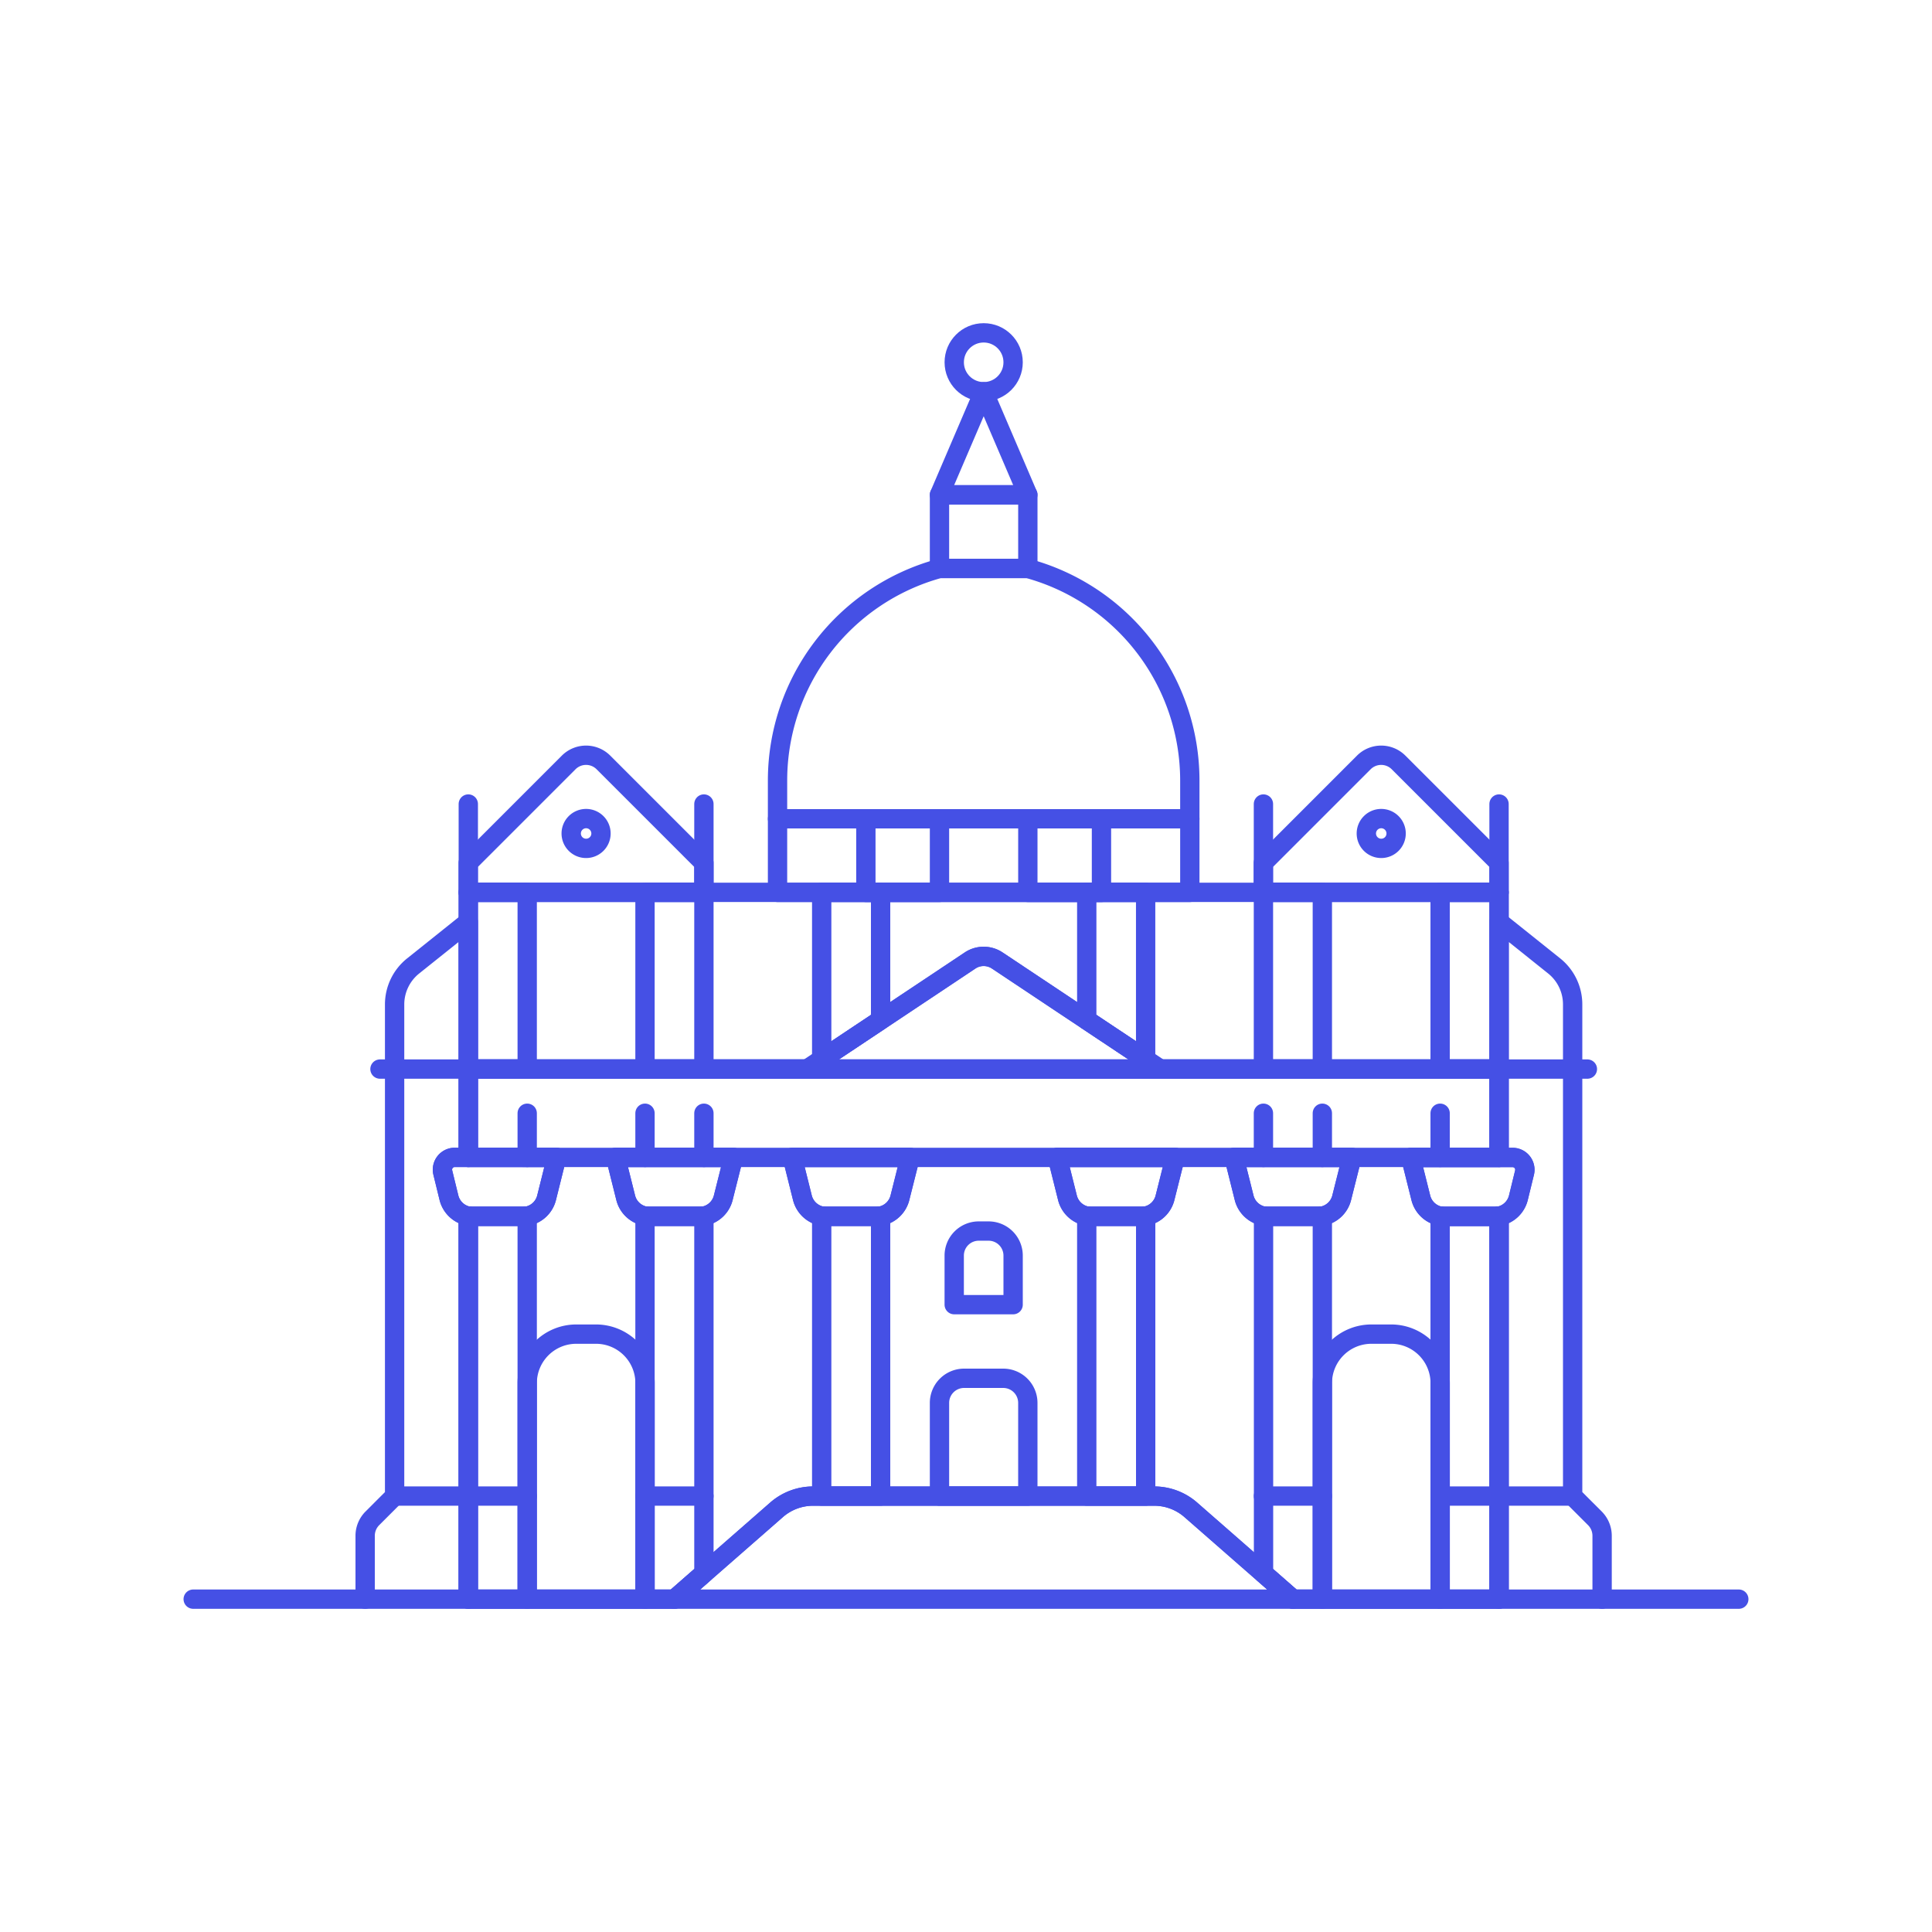 <svg xmlns="http://www.w3.org/2000/svg" viewBox="0 0 100 100"><g class="nc-icon-wrapper"><defs/><path class="a" d="M10 82.772h8.904" fill="none" stroke="#4550e5" stroke-linecap="round" stroke-linejoin="round"/><path class="a" d="M90 82.772h-7.075" fill="none" stroke="#4550e5" stroke-linecap="round" stroke-linejoin="round"/><g><path class="a" d="M24.239 47.714v12.194h-.711a.635.635 0 0 0-.61.787l.318 1.3a1.284 1.284 0 0 0 1 .953v19.824H18.9v-3.29a1.281 1.281 0 0 1 .369-.889l1.156-1.156V51.982A2.55 2.55 0 0 1 21.381 50z" fill="none" stroke="#4550e5" stroke-linecap="round" stroke-linejoin="round"/><path class="a" d="M82.925 79.482v3.29H77.59V62.944a1.284 1.284 0 0 0 1-.953l.318-1.3a.635.635 0 0 0-.61-.787h-.708v-12.19L80.448 50a2.55 2.55 0 0 1 .952 1.982v25.455l1.156 1.156a1.281 1.281 0 0 1 .369.889z" fill="none" stroke="#4550e5" stroke-linecap="round" stroke-linejoin="round"/><path class="a" d="M77.59 59.908v-4.573H24.239v4.573h4.573l-.52 2.083a1.283 1.283 0 0 1-1 .953c-.076 0-.152.012-.229.012h-2.595c-.076 0-.152-.012-.229-.012v19.828H34.91l1.524-1.334 3.772-3.3a2.875 2.875 0 0 1 1.855-.7h17.707a2.875 2.875 0 0 1 1.855.7l3.772 3.3 1.525 1.334h10.67V62.944c-.077 0-.153.012-.229.012H74.77c-.076 0-.153-.012-.229-.012a1.282 1.282 0 0 1-1-.953l-.521-2.083zm-40.153 2.083a1.284 1.284 0 0 1-1 .953c-.076 0-.153.012-.229.012h-2.594c-.076 0-.153-.012-.229-.012a1.284 1.284 0 0 1-1-.953l-.521-2.083h6.1zm9.146 0a1.284 1.284 0 0 1-1 .953c-.077 0-.153.012-.229.012H42.76c-.077 0-.153-.012-.229-.012a1.285 1.285 0 0 1-1-.953l-.52-2.083h6.1zm13.719 0a1.283 1.283 0 0 1-1 .953c-.076 0-.152.012-.228.012h-2.596c-.076 0-.152-.012-.228-.012a1.283 1.283 0 0 1-1-.953l-.521-2.083h6.1zm9.145 0a1.282 1.282 0 0 1-1 .953c-.076 0-.152.012-.229.012h-2.594c-.076 0-.152-.012-.229-.012a1.284 1.284 0 0 1-1-.953l-.521-2.083h6.1z" fill="none" stroke="#4550e5" stroke-linecap="round" stroke-linejoin="round"/><path class="a" d="M42.531 55.335H24.239v-9.146H77.59v9.146H59.298" fill="none" stroke="#4550e5" stroke-linecap="round" stroke-linejoin="round"/><path class="a" d="M59.3 54.827L56.25 52.8l-4.637-3.087a1.267 1.267 0 0 0-1.4 0L45.58 52.8l-3.049 2.032" fill="none" stroke="#4550e5" stroke-linecap="round" stroke-linejoin="round"/><path class="a" d="M40.245 42.379h21.34v3.811h-21.34z" fill="none" stroke="#4550e5" stroke-linecap="round" stroke-linejoin="round"/><path class="a" d="M61.585 42.379h-21.34V40.4a11.377 11.377 0 0 1 8.383-10.976H53.2A11.377 11.377 0 0 1 61.585 40.4z" fill="none" stroke="#4550e5" stroke-linecap="round" stroke-linejoin="round"/><path class="a" d="M30.845 69.054h-1.016a2.54 2.54 0 0 0-2.541 2.54v11.178h6.1V71.594a2.54 2.54 0 0 0-2.543-2.54z" fill="none" stroke="#4550e5" stroke-linecap="round" stroke-linejoin="round"/><path class="a" d="M72 69.054h-1.016a2.54 2.54 0 0 0-2.54 2.54v11.178h6.1V71.594A2.54 2.54 0 0 0 72 69.054z" fill="none" stroke="#4550e5" stroke-linecap="round" stroke-linejoin="round"/><path class="a" d="M24.239 55.335h53.35v4.573h-53.35z" fill="none" stroke="#4550e5" stroke-linecap="round" stroke-linejoin="round"/><path class="a" d="M53.2 72.61v4.827h-4.572V72.61a1.274 1.274 0 0 1 1.27-1.27h2.033a1.274 1.274 0 0 1 1.269 1.27z" fill="none" stroke="#4550e5" stroke-linecap="round" stroke-linejoin="round"/><path class="a" d="M45.58 62.944v14.493h-3.049V62.944c.076 0 .152.012.229.012h2.591c.076 0 .149-.012.229-.012z" fill="none" stroke="#4550e5" stroke-linecap="round" stroke-linejoin="round"/><path class="a" d="M59.3 62.944v14.493h-3.05V62.944c.076 0 .152.012.228.012h2.592c.076 0 .152-.012.23-.012z" fill="none" stroke="#4550e5" stroke-linecap="round" stroke-linejoin="round"/><path class="a" d="M66.92 82.772H34.91l1.524-1.334 3.772-3.3a2.875 2.875 0 0 1 1.855-.7h17.707a2.875 2.875 0 0 1 1.855.7l3.772 3.3z" fill="none" stroke="#4550e5" stroke-linecap="round" stroke-linejoin="round"/><path class="a" d="M36.434 62.944v18.494l-1.524 1.334h-1.525V62.944c.076 0 .153.012.229.012h2.591c.076 0 .153-.012.229-.012z" fill="none" stroke="#4550e5" stroke-linecap="round" stroke-linejoin="round"/><path class="a" d="M68.444 62.944v19.828H66.92l-1.52-1.334V62.944c.077 0 .153.012.229.012h2.591c.072 0 .148-.012.224-.012z" fill="none" stroke="#4550e5" stroke-linecap="round" stroke-linejoin="round"/><path class="a" d="M68.444 77.437h-3.049" fill="none" stroke="#4550e5" stroke-linecap="round" stroke-linejoin="round"/><path class="a" d="M36.434 77.437h-3.049" fill="none" stroke="#4550e5" stroke-linecap="round" stroke-linejoin="round"/><path class="a" d="M27.288 62.944v19.828h-3.049V62.944c.077 0 .153.012.229.012h2.591c.077 0 .153-.012.229-.012z" fill="none" stroke="#4550e5" stroke-linecap="round" stroke-linejoin="round"/><path class="a" d="M77.59 62.944v19.828h-3.049V62.944c.076 0 .153.012.229.012h2.591c.076 0 .152-.012.229-.012z" fill="none" stroke="#4550e5" stroke-linecap="round" stroke-linejoin="round"/><path class="a" d="M33.385 59.908v-2.287" fill="none" stroke="#4550e5" stroke-linecap="round" stroke-linejoin="round"/><path class="a" d="M27.288 59.908v-2.287" fill="none" stroke="#4550e5" stroke-linecap="round" stroke-linejoin="round"/><path class="a" d="M74.541 59.908v-2.287" fill="none" stroke="#4550e5" stroke-linecap="round" stroke-linejoin="round"/><path class="a" d="M36.434 59.908v-2.287" fill="none" stroke="#4550e5" stroke-linecap="round" stroke-linejoin="round"/><path class="a" d="M65.395 59.908v-2.287" fill="none" stroke="#4550e5" stroke-linecap="round" stroke-linejoin="round"/><path class="a" d="M68.444 59.908v-2.287" fill="none" stroke="#4550e5" stroke-linecap="round" stroke-linejoin="round"/><path class="a" d="M24.239 46.189h3.049v9.146h-3.049z" fill="none" stroke="#4550e5" stroke-linecap="round" stroke-linejoin="round"/><path class="a" d="M24.239 46.189v-4.573" fill="none" stroke="#4550e5" stroke-linecap="round" stroke-linejoin="round"/><path class="a" d="M36.434 46.189v-4.573" fill="none" stroke="#4550e5" stroke-linecap="round" stroke-linejoin="round"/><path class="a" d="M65.395 46.189v-4.573" fill="none" stroke="#4550e5" stroke-linecap="round" stroke-linejoin="round"/><path class="a" d="M77.59 46.189v-4.573" fill="none" stroke="#4550e5" stroke-linecap="round" stroke-linejoin="round"/><path class="a" d="M59.298 55.335h22.865" fill="none" stroke="#4550e5" stroke-linecap="round" stroke-linejoin="round"/><path class="a" d="M42.531 55.335H19.667" fill="none" stroke="#4550e5" stroke-linecap="round" stroke-linejoin="round"/><path class="a" d="M52.439 64.989a1.27 1.27 0 0 0-1.27-1.27h-.508a1.27 1.27 0 0 0-1.271 1.27v2.54h3.049z" fill="none" stroke="#4550e5" stroke-linecap="round" stroke-linejoin="round"/><path class="a" d="M48.628 25.611h4.573v3.811h-4.573z" fill="none" stroke="#4550e5" stroke-linecap="round" stroke-linejoin="round"/><path class="a" d="M48.628 25.611l2.287-5.335 2.286 5.335h-4.573z" fill="none" stroke="#4550e5" stroke-linecap="round" stroke-linejoin="round"/><path class="a" d="M44.817 42.379h3.811v3.811h-3.811z" fill="none" stroke="#4550e5" stroke-linecap="round" stroke-linejoin="round"/><path class="a" d="M53.201 42.379h3.811v3.811h-3.811z" fill="none" stroke="#4550e5" stroke-linecap="round" stroke-linejoin="round"/><circle class="a" cx="50.915" cy="18.752" r="1.524" fill="none" stroke="#4550e5" stroke-linecap="round" stroke-linejoin="round"/><path class="a" d="M36.434 44.665l-5.2-5.2a1.271 1.271 0 0 0-1.8 0l-5.2 5.2v1.524h12.2z" fill="none" stroke="#4550e5" stroke-linecap="round" stroke-linejoin="round"/><path class="a" d="M77.59 44.665l-5.2-5.2a1.271 1.271 0 0 0-1.8 0l-5.2 5.2v1.524h12.2z" fill="none" stroke="#4550e5" stroke-linecap="round" stroke-linejoin="round"/><path class="a" d="M47.1 59.908l-.521 2.083a1.284 1.284 0 0 1-1 .953c-.077 0-.153.012-.229.012h-2.59c-.077 0-.153-.012-.229-.012a1.285 1.285 0 0 1-1-.953l-.52-2.083z" fill="none" stroke="#4550e5" stroke-linecap="round" stroke-linejoin="round"/><path class="a" d="M37.958 59.908l-.521 2.083a1.284 1.284 0 0 1-1 .953c-.076 0-.153.012-.229.012h-2.594c-.076 0-.153-.012-.229-.012a1.284 1.284 0 0 1-1-.953l-.521-2.083z" fill="none" stroke="#4550e5" stroke-linecap="round" stroke-linejoin="round"/><path class="a" d="M28.812 59.908l-.52 2.083a1.283 1.283 0 0 1-1 .953c-.076 0-.152.012-.229.012h-2.595c-.076 0-.152-.012-.229-.012a1.284 1.284 0 0 1-1-.953l-.318-1.3a.635.635 0 0 1 .61-.787z" fill="none" stroke="#4550e5" stroke-linecap="round" stroke-linejoin="round"/><path class="a" d="M60.822 59.908l-.52 2.083a1.283 1.283 0 0 1-1 .953c-.076 0-.152.012-.228.012h-2.596c-.076 0-.152-.012-.228-.012a1.283 1.283 0 0 1-1-.953l-.521-2.083z" fill="none" stroke="#4550e5" stroke-linecap="round" stroke-linejoin="round"/><path class="a" d="M69.968 59.908l-.521 2.083a1.282 1.282 0 0 1-1 .953c-.076 0-.152.012-.229.012h-2.594c-.076 0-.152-.012-.229-.012a1.284 1.284 0 0 1-1-.953l-.521-2.083z" fill="none" stroke="#4550e5" stroke-linecap="round" stroke-linejoin="round"/><path class="a" d="M78.911 60.7l-.318 1.3a1.284 1.284 0 0 1-1 .953c-.077 0-.153.012-.229.012H74.77c-.076 0-.153-.012-.229-.012a1.282 1.282 0 0 1-1-.953l-.521-2.083h5.28a.635.635 0 0 1 .611.783z" fill="none" stroke="#4550e5" stroke-linecap="round" stroke-linejoin="round"/><path class="a" d="M27.288 77.437h-6.859" fill="none" stroke="#4550e5" stroke-linecap="round" stroke-linejoin="round"/><path class="a" d="M81.4 77.437h-6.859" fill="none" stroke="#4550e5" stroke-linecap="round" stroke-linejoin="round"/><path class="a" d="M33.385 46.189h3.049v9.146h-3.049z" fill="none" stroke="#4550e5" stroke-linecap="round" stroke-linejoin="round"/><path class="a" d="M74.541 46.189h3.049v9.146h-3.049z" fill="none" stroke="#4550e5" stroke-linecap="round" stroke-linejoin="round"/><path class="a" d="M65.395 46.189h3.049v9.146h-3.049z" fill="none" stroke="#4550e5" stroke-linecap="round" stroke-linejoin="round"/><path class="a" d="M45.58 46.189v6.606l-3.049 2.032v-8.638h3.049z" fill="none" stroke="#4550e5" stroke-linecap="round" stroke-linejoin="round"/><path class="a" d="M59.298 46.189v8.638l-3.048-2.032v-6.606h3.048z" fill="none" stroke="#4550e5" stroke-linecap="round" stroke-linejoin="round"/><path class="a" d="M42.531 54.827L45.58 52.8l4.636-3.087a1.267 1.267 0 0 1 1.4 0L56.25 52.8l3.05 2.027" fill="none" stroke="#4550e5" stroke-linecap="round" stroke-linejoin="round"/><path class="a" d="M59.298 55.335H42.531" fill="none" stroke="#4550e5" stroke-linecap="round" stroke-linejoin="round"/><path class="a" d="M42.531 54.827l-.762.508h.762" fill="none" stroke="#4550e5" stroke-linecap="round" stroke-linejoin="round"/><path class="a" d="M59.298 54.827l.762.508h-.762" fill="none" stroke="#4550e5" stroke-linecap="round" stroke-linejoin="round"/><path class="b" d="M71.493 42.87a.271.271 0 1 1-.271.271.271.271 0 0 1 .271-.271m0-1a1.271 1.271 0 1 0 1.27 1.271 1.271 1.271 0 0 0-1.27-1.271z" style="" fill="#4550e5"/><path class="b" d="M30.336 42.87a.271.271 0 1 1-.27.271.272.272 0 0 1 .27-.271m0-1a1.271 1.271 0 1 0 1.271 1.271 1.271 1.271 0 0 0-1.271-1.271z" style="" fill="#4550e5"/></g></g></svg>